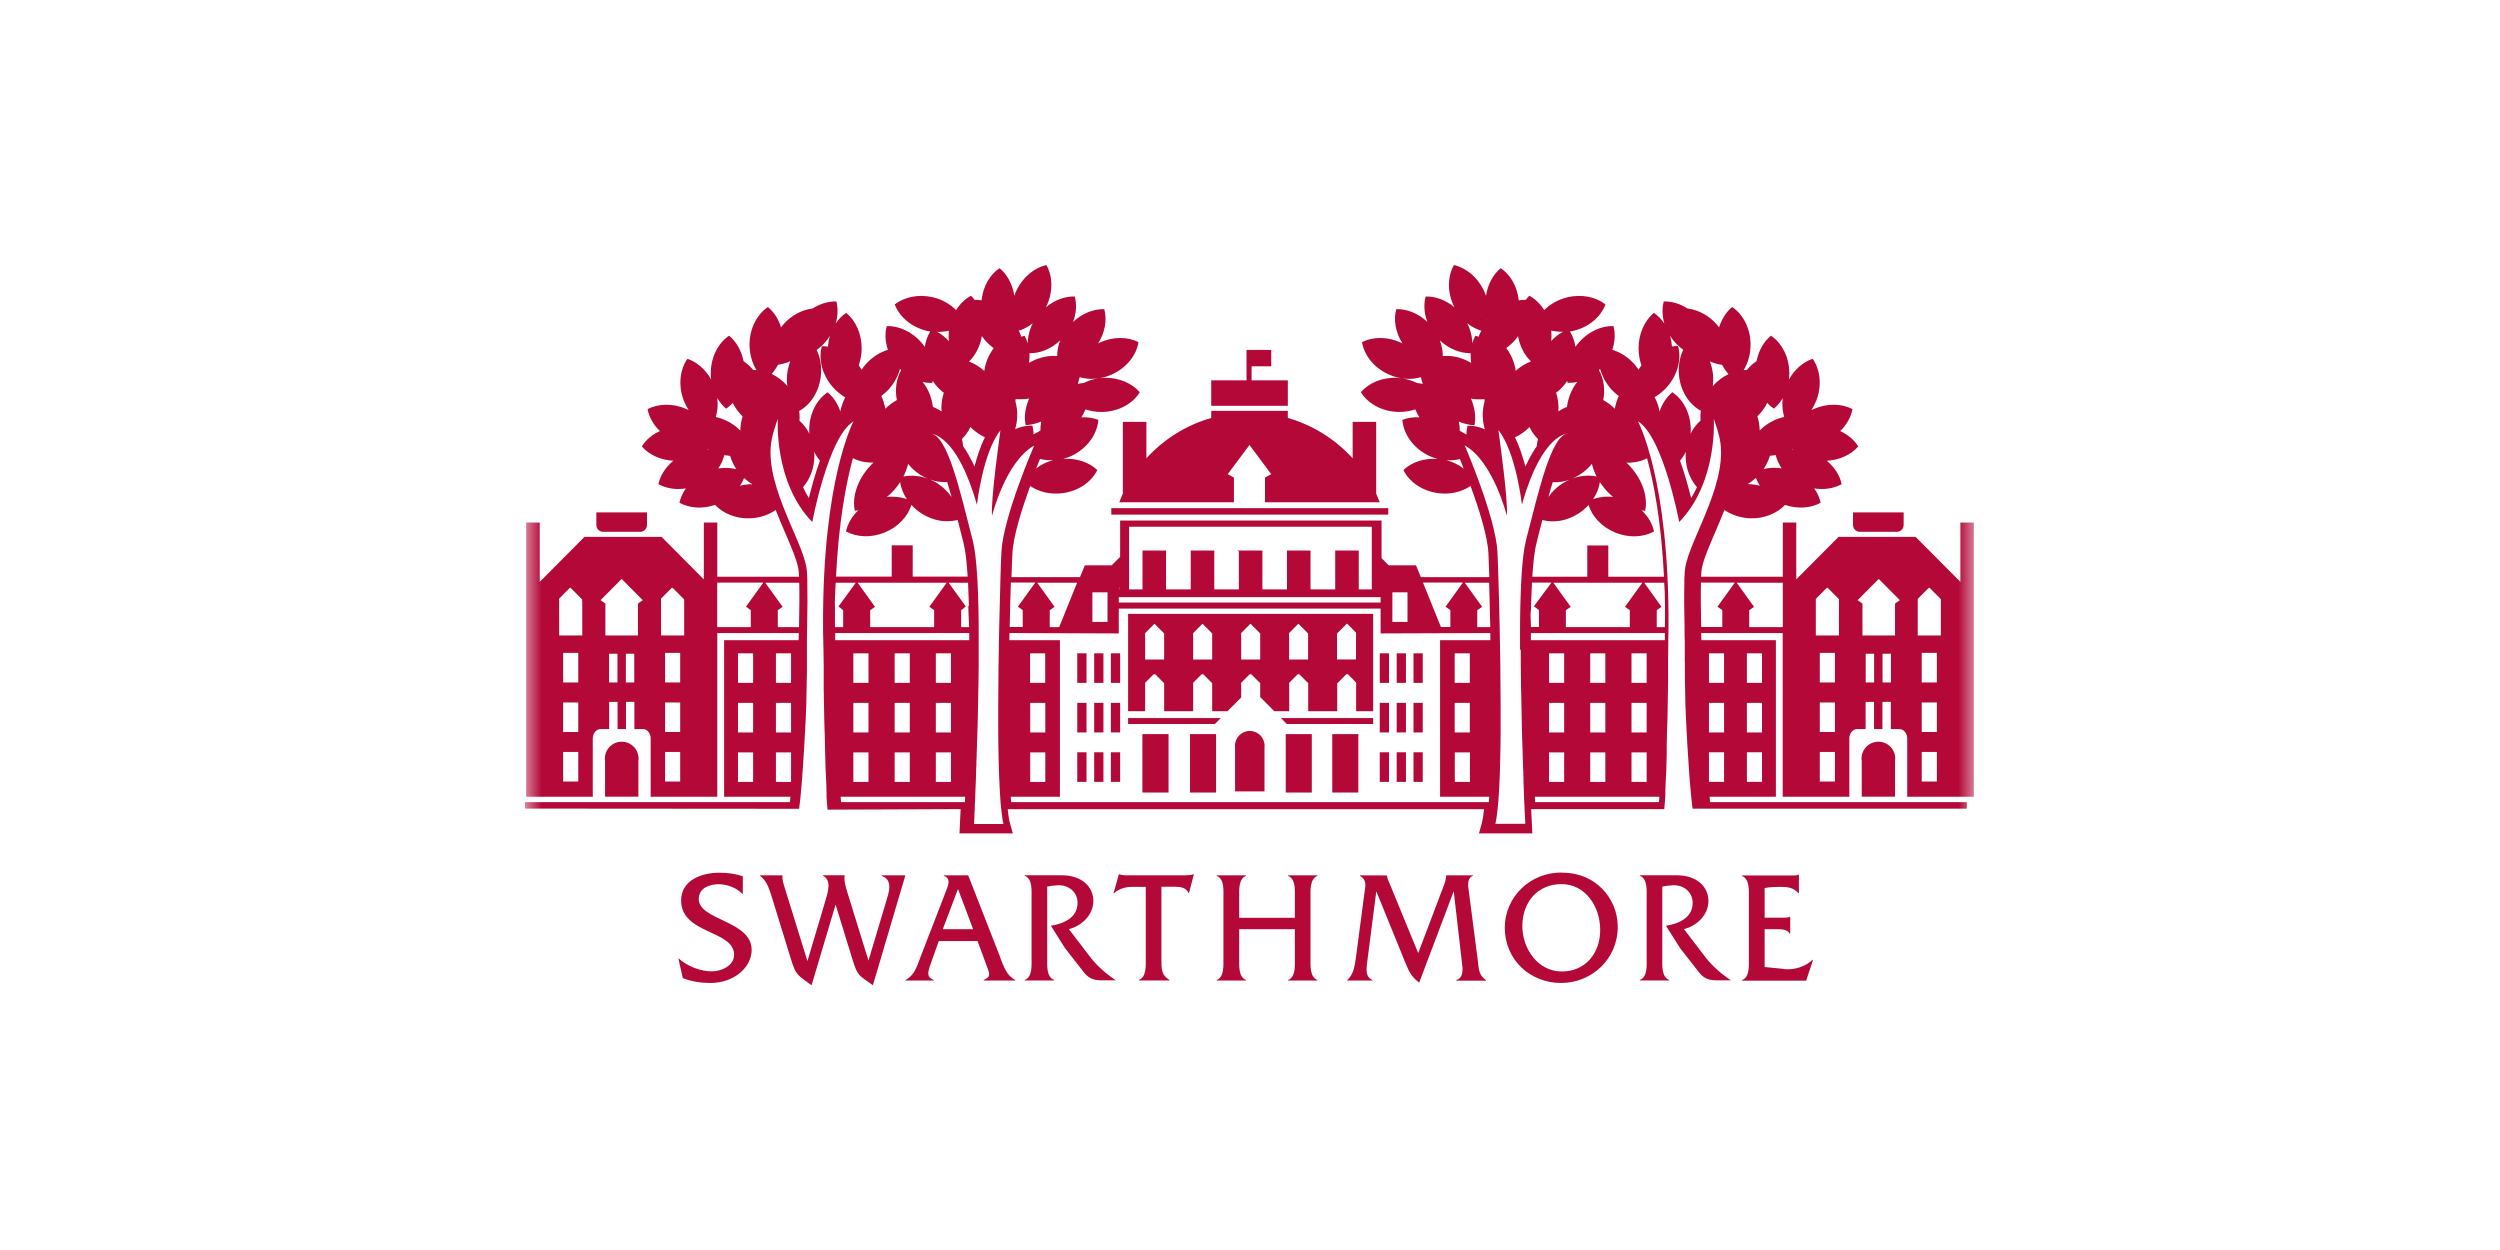 <svg width="150" height="75" viewBox="0 0 150 75" fill="none" xmlns="http://www.w3.org/2000/svg">
<g clip-path="url(#clip0_2137_277)">
<mask id="mask0_2137_277" style="mask-type:luminance" maskUnits="userSpaceOnUse" x="31" y="10" width="88" height="55">
<path d="M118.5 10.5H31.5V64.5H118.5V10.5Z" fill="white"/>
</mask>
<g mask="url(#mask0_2137_277)">
<path d="M35.781 31.498C35.781 31.726 35.964 31.91 36.191 31.91H38.41C38.637 31.91 38.819 31.726 38.819 31.498V30.744H35.781V31.498Z" fill="#B30838"/>
<path d="M37.3 44.503C36.739 44.503 36.291 44.96 36.291 45.517C36.291 45.568 36.291 45.613 36.304 45.657V47.799H38.303V45.657C38.309 45.613 38.315 45.568 38.315 45.517C38.315 44.953 37.861 44.503 37.306 44.503" fill="#B30838"/>
<path d="M73.247 43.084H67.687V43.439H72.894L73.247 43.084Z" fill="#B30838"/>
<path d="M82.389 43.084H76.853L77.207 43.439H82.389V43.084Z" fill="#B30838"/>
<path d="M70.114 44.047H68.544V47.552H70.114V44.047Z" fill="#B30838"/>
<path d="M72.964 44.047H71.4V47.552H72.964V44.047Z" fill="#B30838"/>
<path d="M81.5 44.047H79.936V47.552H81.5V44.047Z" fill="#B30838"/>
<path d="M75.87 47.482V44.871C75.87 44.833 75.876 44.789 75.876 44.751C75.876 44.256 75.479 43.857 74.987 43.857C74.496 43.857 74.099 44.256 74.099 44.751C74.099 44.795 74.099 44.833 74.105 44.871V47.482H75.858H75.87Z" fill="#B30838"/>
<path d="M78.707 44.047H77.144V47.552H78.707V44.047Z" fill="#B30838"/>
<path d="M65.191 45.137H64.636V46.912H65.191V45.137Z" fill="#B30838"/>
<path d="M65.191 42.171H64.636V43.946H65.191V42.171Z" fill="#B30838"/>
<path d="M65.191 39.199H64.636V40.973H65.191V39.199Z" fill="#B30838"/>
<path d="M66.206 45.137H65.651V46.912H66.206V45.137Z" fill="#B30838"/>
<path d="M66.206 42.171H65.651V43.946H66.206V42.171Z" fill="#B30838"/>
<path d="M66.206 39.199H65.651V40.973H66.206V39.199Z" fill="#B30838"/>
<path d="M67.208 45.137H66.653V46.912H67.208V45.137Z" fill="#B30838"/>
<path d="M67.208 42.171H66.653V43.946H67.208V42.171Z" fill="#B30838"/>
<path d="M67.208 39.199H66.653V40.973H67.208V39.199Z" fill="#B30838"/>
<path d="M114.219 31.498V30.744H111.181V31.498C111.181 31.726 111.363 31.91 111.59 31.91H113.81C114.037 31.91 114.219 31.726 114.219 31.498Z" fill="#B30838"/>
<path d="M112.7 44.503C112.145 44.503 111.691 44.96 111.691 45.517C111.691 45.568 111.691 45.613 111.704 45.657V47.799H113.702V45.657C113.702 45.613 113.715 45.568 113.715 45.517C113.715 44.953 113.261 44.503 112.706 44.503" fill="#B30838"/>
<path d="M85.364 45.137H84.81V46.912H85.364V45.137Z" fill="#B30838"/>
<path d="M85.364 42.171H84.81V43.946H85.364V42.171Z" fill="#B30838"/>
<path d="M85.364 39.199H84.81V40.973H85.364V39.199Z" fill="#B30838"/>
<path d="M84.356 45.137H83.801V46.912H84.356V45.137Z" fill="#B30838"/>
<path d="M84.356 42.171H83.801V43.946H84.356V42.171Z" fill="#B30838"/>
<path d="M84.356 39.199H83.801V40.973H84.356V39.199Z" fill="#B30838"/>
<path d="M83.34 45.137H82.786V46.912H83.34V45.137Z" fill="#B30838"/>
<path d="M83.34 42.171H82.786V43.946H83.34V42.171Z" fill="#B30838"/>
<path d="M83.34 39.199H82.786V40.973H83.34V39.199Z" fill="#B30838"/>
<path d="M41.928 53.928C41.928 53.269 42.596 53.053 43.119 53.053C43.642 53.053 44.21 53.275 44.569 53.656V52.572C44.128 52.432 43.655 52.362 43.188 52.362C42.06 52.362 40.868 52.825 40.868 54.029C40.868 56.064 44.046 55.791 44.046 57.287C44.046 57.959 43.252 58.282 42.722 58.282C42.003 58.282 41.24 57.978 40.698 57.49L40.969 58.688C41.499 58.891 42.06 58.979 42.621 58.979C44.065 58.979 45.099 58.022 45.099 56.996C45.099 55.221 41.921 55.24 41.921 53.928" fill="#B30838"/>
<path d="M52.904 52.553C53.622 52.812 53.319 53.586 53.156 54.131L52.109 57.636L50.823 53.484C50.697 53.06 50.628 52.755 50.684 52.515H49.379V52.546C49.89 52.812 49.701 53.44 49.531 54.023L48.446 57.667L47.066 53.212C47.009 53.028 46.914 52.73 46.952 52.521H45.603V52.553C46.063 52.876 46.202 53.503 46.372 54.029L47.463 57.566C47.765 58.548 47.854 58.485 48.692 59.119L50.136 54.277L51.151 57.572C51.453 58.561 51.523 58.51 52.374 59.112L54.322 52.521H52.897V52.553H52.904Z" fill="#B30838"/>
<path d="M60.015 57.439L58.092 52.521H56.629V52.553C57.071 52.699 56.9 53.098 56.768 53.446L55.223 57.439C55.022 57.984 54.864 58.523 54.328 58.802V58.834H56.03V58.802C55.589 58.631 55.652 58.352 55.847 57.813L56.327 56.463H58.653L59.151 57.813C59.403 58.485 59.472 58.587 59.019 58.802V58.834H60.916V58.802C60.387 58.523 60.223 57.991 60.008 57.439M56.566 55.753L57.48 53.339L58.388 55.753H56.566Z" fill="#B30838"/>
<path d="M65.461 57.484L64.131 55.747C64.888 55.563 65.6 54.904 65.6 54.061C65.6 53.218 64.926 52.515 63.684 52.515H61.483V52.546C61.956 52.73 61.893 53.427 61.893 53.871V57.484C61.893 57.915 61.956 58.624 61.483 58.796V58.827H63.249V58.796C62.776 58.624 62.833 57.921 62.833 57.484V53.193C63.047 53.155 63.249 53.123 63.463 53.117C64.081 53.085 64.654 53.491 64.654 54.175C64.654 55.075 63.797 55.43 63.053 55.544L63.904 56.894L65.033 58.339C65.31 58.694 65.613 58.821 66.105 58.821H66.956C66.426 58.479 65.846 57.978 65.455 57.477" fill="#B30838"/>
<path d="M71.192 52.521H67.51C67.391 52.502 67.271 52.502 67.157 52.458H67.132L66.811 53.599H66.836C67.126 53.32 67.542 53.212 67.933 53.212H68.746V57.484C68.746 57.915 68.803 58.612 68.336 58.796V58.828H70.165V58.796C69.673 58.498 69.685 58.124 69.685 57.579V53.206H70.517C70.826 53.206 71.192 53.256 71.312 53.592H71.337L71.633 52.451H71.608C71.488 52.508 71.337 52.515 71.18 52.515" fill="#B30838"/>
<path d="M77.282 52.553C77.755 52.736 77.692 53.434 77.692 53.877V55.069H74.351V53.877C74.351 53.434 74.294 52.736 74.76 52.553V52.521H73.001V52.553C73.474 52.736 73.405 53.434 73.405 53.865V57.49C73.405 57.921 73.462 58.618 73.001 58.802V58.834H74.76V58.802C74.3 58.618 74.351 57.921 74.351 57.49V55.753H77.692V57.49C77.692 57.921 77.755 58.618 77.282 58.802V58.834H79.047V58.802C78.575 58.618 78.631 57.921 78.631 57.49V53.865C78.631 53.434 78.575 52.736 79.047 52.553V52.521H77.282V52.553Z" fill="#B30838"/>
<path d="M88.693 57.82L88.082 53.117C88.082 52.895 88.145 52.616 88.372 52.553V52.521H86.77C86.77 52.73 86.707 52.92 86.632 53.123L85.093 57.186L83.353 52.958C83.297 52.825 83.221 52.679 83.221 52.527L81.601 52.521V52.553C82.023 52.794 81.922 53.174 81.884 53.446L81.355 57.458C81.279 57.978 81.222 58.447 80.838 58.802V58.834H82.345V58.802C81.91 58.599 81.973 58.181 82.048 57.598L82.578 53.478L84.337 57.801C84.558 58.339 84.69 58.593 85.15 58.96L87.224 53.472L87.754 58.092C87.754 58.422 87.697 58.707 87.376 58.808V58.84H89.16V58.808C88.788 58.542 88.743 58.282 88.687 57.832" fill="#B30838"/>
<path d="M93.755 52.356C91.814 52.306 90.288 53.833 90.288 55.652C90.288 57.617 91.833 58.979 93.661 58.979C95.489 58.979 97.065 57.56 97.065 55.608C97.065 53.884 95.697 52.35 93.755 52.362M93.711 58.289C92.261 58.289 91.341 56.907 91.341 55.57C91.341 54.124 92.255 53.047 93.692 53.047C95.13 53.047 96.012 54.397 96.012 55.798C96.012 57.199 95.117 58.289 93.711 58.289Z" fill="#B30838"/>
<path d="M102.367 57.484L101.037 55.747C101.794 55.563 102.506 54.904 102.506 54.061C102.506 53.218 101.831 52.515 100.589 52.515H98.389V52.546C98.862 52.73 98.799 53.427 98.799 53.871V57.484C98.799 57.915 98.862 58.624 98.389 58.796V58.827H100.154V58.796C99.682 58.624 99.738 57.921 99.738 57.484V53.193C99.953 53.155 100.154 53.123 100.369 53.117C100.987 53.085 101.56 53.491 101.56 54.175C101.56 55.075 100.703 55.43 99.959 55.544L100.81 56.894L101.939 58.339C102.216 58.694 102.519 58.821 103.01 58.821H103.861C103.332 58.479 102.752 57.978 102.361 57.477" fill="#B30838"/>
<path d="M107.051 58.136L105.879 58.022V55.753H106.56C106.85 55.753 107.234 55.741 107.386 56.02H107.411V55.005H107.386C107.272 55.062 107.127 55.062 106.976 55.062H105.879V53.282C106.175 53.224 106.497 53.212 106.818 53.212C107.247 53.212 107.625 53.25 107.909 53.598H107.934V52.477H107.909C107.789 52.546 107.631 52.527 107.474 52.527H104.517V52.559C104.99 52.743 104.933 53.44 104.933 53.884V57.496C104.933 57.927 104.99 58.637 104.517 58.808V58.84H108.369L108.785 57.585H108.76C108.3 58.01 107.657 58.206 107.051 58.149" fill="#B30838"/>
<path d="M102.607 48.129C102.594 48.027 102.582 47.92 102.575 47.806H106.553V38.413H102.083C102.083 38.267 102.077 38.121 102.071 37.982H106.963V47.806H110.966C110.966 47.774 110.96 47.736 110.96 47.704V44.307C110.96 43.996 111.174 43.743 111.433 43.743H111.937V42.114H112.442V43.743H112.946V42.114H113.45V43.743H113.961C114.219 43.743 114.434 43.996 114.434 44.307V47.704C114.434 47.742 114.434 47.774 114.427 47.806H118.431V31.352H117.624V34.914L114.938 32.214H110.311L107.776 34.762V31.352H106.969V34.603H102.065C102.071 34.401 102.09 34.242 102.102 34.147C102.191 33.608 102.531 32.816 102.89 31.98C103.08 31.542 103.275 31.079 103.464 30.598C103.887 30.889 104.422 31.073 105.009 31.099C105.853 31.124 106.616 30.807 107.102 30.294C107.865 30.553 108.646 30.49 109.239 30.167C109.176 29.863 109.043 29.571 108.854 29.305C109.453 29.4 110.033 29.305 110.5 29.051C110.393 28.525 110.071 28.031 109.605 27.644C110.38 27.606 111.061 27.283 111.496 26.789C111.256 26.396 110.872 26.079 110.412 25.863C110.802 25.489 111.061 25.02 111.149 24.545C110.506 24.215 109.649 24.184 108.842 24.532C108.785 24.558 108.735 24.583 108.684 24.608C108.798 24.431 108.898 24.234 108.98 24.032C109.327 23.125 109.214 22.174 108.76 21.528C108.192 21.718 107.675 22.162 107.335 22.77C107.348 22.65 107.36 22.529 107.36 22.403C107.36 21.427 106.913 20.584 106.257 20.14C105.828 20.495 105.519 21.034 105.393 21.668C105.179 21.813 104.983 21.984 104.813 22.2C104.75 22.2 104.687 22.2 104.618 22.206C104.883 21.782 105.034 21.249 105.034 20.679C105.034 19.709 104.586 18.86 103.931 18.422C103.571 18.72 103.3 19.145 103.143 19.646C103.105 19.595 103.067 19.538 103.023 19.487C102.531 18.917 101.882 18.587 101.251 18.511C100.804 18.22 100.299 18.074 99.826 18.087C99.713 18.498 99.732 18.961 99.864 19.418C99.688 19.158 99.474 18.936 99.234 18.771C98.679 19.234 98.314 20.013 98.314 20.894C98.314 21.256 98.376 21.604 98.49 21.921C98.427 22.003 98.37 22.092 98.314 22.181C98.244 22.073 98.162 21.972 98.08 21.87C97.696 21.427 97.223 21.135 96.737 20.989C96.901 20.501 96.927 20.007 96.807 19.563C96.082 19.544 95.3 19.893 94.72 20.558C94.651 20.641 94.588 20.723 94.525 20.812C94.474 20.47 94.367 20.159 94.197 19.887C94.26 19.874 94.323 19.867 94.386 19.855C95.332 19.639 96.05 19.012 96.328 18.264C95.754 17.82 94.915 17.637 94.064 17.833C93.497 17.966 93.011 18.245 92.652 18.606C92.419 18.232 92.11 17.934 91.757 17.744C91.681 17.82 91.612 17.903 91.549 17.991C91.41 17.985 91.272 17.998 91.126 18.023C91.038 17.186 90.622 16.477 90.042 16.09C89.588 16.47 89.26 17.066 89.16 17.751C89.115 17.624 89.065 17.503 89.008 17.383C88.617 16.597 87.943 16.065 87.237 15.9C86.846 16.591 86.821 17.548 87.256 18.416C87.256 18.416 87.256 18.429 87.268 18.435C86.745 18.004 86.127 17.776 85.541 17.789C85.409 18.264 85.446 18.803 85.642 19.316C85.093 18.796 84.412 18.53 83.776 18.549C83.599 19.189 83.731 19.95 84.148 20.609C84.11 20.59 84.072 20.565 84.028 20.546C83.227 20.184 82.37 20.203 81.72 20.527C81.847 21.306 82.433 22.067 83.322 22.466C83.977 22.764 84.671 22.802 85.257 22.631C85.282 22.764 85.32 22.897 85.371 23.037C85.251 23.011 85.137 22.992 85.018 22.98C84.658 22.802 84.242 22.688 83.795 22.669C82.918 22.637 82.13 22.98 81.651 23.531C82.067 24.203 82.893 24.684 83.864 24.716C84.236 24.729 84.595 24.672 84.917 24.564C84.98 24.729 85.068 24.887 85.163 25.039C84.803 25.02 84.45 25.071 84.141 25.192C84.204 25.984 84.721 26.789 85.566 27.258C85.793 27.384 86.026 27.473 86.26 27.537C85.446 27.473 84.696 27.733 84.204 28.202C84.551 28.912 85.333 29.463 86.297 29.59C87.029 29.685 87.716 29.508 88.233 29.159C88.725 30.496 89.254 32.157 89.305 33.19C89.317 33.501 89.336 34.001 89.361 34.629H85.251L84.961 33.919H83.322L82.893 33.488V31.232H67.208V33.412L66.704 33.919H65.09L64.8 34.629H60.689C60.708 34.001 60.727 33.501 60.746 33.19C60.796 32.163 61.326 30.503 61.811 29.159C62.328 29.514 63.015 29.685 63.747 29.59C64.705 29.47 65.487 28.918 65.84 28.202C65.342 27.733 64.591 27.473 63.785 27.537C64.018 27.473 64.251 27.384 64.478 27.258C65.323 26.782 65.84 25.984 65.903 25.192C65.594 25.071 65.241 25.02 64.882 25.039C64.982 24.887 65.064 24.722 65.127 24.564C65.449 24.672 65.808 24.729 66.18 24.716C67.145 24.684 67.977 24.209 68.387 23.531C67.908 22.986 67.12 22.644 66.243 22.669C65.796 22.688 65.38 22.796 65.02 22.98C64.9 22.992 64.787 23.005 64.667 23.037C64.711 22.903 64.749 22.764 64.781 22.631C65.367 22.802 66.06 22.764 66.716 22.466C67.599 22.067 68.185 21.313 68.311 20.527C67.662 20.203 66.804 20.184 66.004 20.546C65.966 20.565 65.928 20.59 65.884 20.609C66.306 19.95 66.432 19.189 66.256 18.549C65.619 18.53 64.932 18.803 64.383 19.316C64.579 18.803 64.617 18.264 64.484 17.789C63.898 17.776 63.28 17.998 62.757 18.435C62.757 18.435 62.763 18.422 62.763 18.416C63.198 17.541 63.173 16.584 62.782 15.9C62.076 16.065 61.401 16.597 61.011 17.383C60.948 17.503 60.897 17.624 60.859 17.751C60.758 17.066 60.431 16.47 59.977 16.09C59.39 16.477 58.981 17.186 58.892 18.023C58.754 17.998 58.609 17.985 58.47 17.991C58.407 17.903 58.338 17.82 58.262 17.744C57.909 17.934 57.6 18.232 57.367 18.606C57.007 18.245 56.522 17.96 55.955 17.833C55.097 17.637 54.265 17.82 53.685 18.264C53.962 19.006 54.681 19.633 55.627 19.855C55.69 19.867 55.753 19.88 55.816 19.887C55.646 20.159 55.538 20.476 55.488 20.812C55.425 20.723 55.362 20.641 55.293 20.558C54.713 19.893 53.931 19.551 53.206 19.563C53.086 20.007 53.111 20.508 53.275 20.989C52.79 21.135 52.317 21.433 51.932 21.87C51.844 21.972 51.769 22.073 51.699 22.181C51.649 22.092 51.586 22.003 51.523 21.921C51.636 21.604 51.699 21.262 51.699 20.894C51.699 20.013 51.334 19.234 50.772 18.771C50.526 18.936 50.312 19.151 50.142 19.418C50.274 18.961 50.293 18.498 50.18 18.087C49.707 18.074 49.209 18.22 48.755 18.511C48.125 18.581 47.475 18.917 46.983 19.487C46.939 19.538 46.901 19.589 46.864 19.646C46.712 19.145 46.435 18.72 46.076 18.422C45.42 18.86 44.972 19.709 44.972 20.679C44.972 21.256 45.13 21.782 45.389 22.206C45.325 22.206 45.256 22.2 45.193 22.2C45.023 21.991 44.821 21.813 44.613 21.668C44.487 21.04 44.178 20.501 43.749 20.14C43.094 20.577 42.646 21.427 42.646 22.403C42.646 22.529 42.652 22.65 42.671 22.77C42.331 22.162 41.808 21.718 41.246 21.528C40.793 22.174 40.679 23.125 41.026 24.032C41.108 24.241 41.209 24.437 41.322 24.608C41.272 24.583 41.221 24.551 41.165 24.532C40.358 24.184 39.507 24.215 38.857 24.545C38.945 25.027 39.204 25.489 39.595 25.863C39.128 26.072 38.75 26.396 38.51 26.789C38.945 27.283 39.626 27.606 40.402 27.644C39.935 28.031 39.614 28.525 39.507 29.051C39.973 29.305 40.553 29.4 41.152 29.305C40.963 29.571 40.83 29.869 40.767 30.167C41.36 30.49 42.142 30.553 42.905 30.294C43.39 30.807 44.147 31.13 44.998 31.099C45.584 31.079 46.12 30.896 46.542 30.598C46.725 31.079 46.927 31.542 47.116 31.98C47.475 32.816 47.816 33.608 47.904 34.147C47.923 34.248 47.935 34.407 47.942 34.603H43.037V31.352H42.23V34.762L39.696 32.214H35.068L32.383 34.914V31.352H31.569V47.806H35.573C35.573 47.774 35.566 47.736 35.566 47.704V44.307C35.566 43.996 35.781 43.743 36.039 43.743H36.55V42.114H37.054V43.743H37.559V42.114H38.063V43.743H38.567C38.832 43.743 39.04 43.996 39.04 44.307V47.704C39.04 47.742 39.04 47.774 39.034 47.806H43.037V37.982H47.929C47.929 38.121 47.923 38.267 47.916 38.413H43.447V47.806H47.431C47.419 47.92 47.406 48.027 47.393 48.129H31.5V48.515L47.948 48.528C47.998 48.16 48.055 47.622 48.106 46.956C48.118 46.798 48.131 46.639 48.144 46.468C48.144 46.386 48.156 46.297 48.162 46.215C48.232 45.251 48.295 44.123 48.352 42.944C48.352 42.919 48.352 42.894 48.352 42.868C48.352 42.786 48.358 42.703 48.364 42.621C48.364 42.596 48.364 42.564 48.364 42.539C48.364 42.463 48.37 42.386 48.377 42.31C48.377 42.279 48.377 42.241 48.377 42.203C48.377 42.133 48.377 42.07 48.383 42C48.383 41.956 48.383 41.917 48.383 41.873C48.383 41.81 48.383 41.746 48.389 41.683C48.389 41.639 48.389 41.594 48.389 41.55C48.389 41.486 48.389 41.417 48.396 41.353C48.396 41.315 48.396 41.277 48.396 41.239C48.396 41.176 48.396 41.106 48.402 41.043C48.402 40.992 48.402 40.948 48.402 40.897C48.402 40.84 48.402 40.783 48.408 40.726C48.408 40.682 48.408 40.631 48.408 40.587C48.408 40.529 48.408 40.466 48.415 40.409C48.415 40.358 48.415 40.308 48.415 40.263C48.415 40.206 48.415 40.149 48.415 40.099C48.415 40.048 48.415 40.003 48.415 39.953C48.415 39.896 48.415 39.839 48.415 39.788C48.415 39.737 48.415 39.687 48.415 39.636C48.415 39.585 48.415 39.534 48.415 39.49C48.415 39.433 48.415 39.382 48.415 39.325C48.415 39.275 48.415 39.224 48.415 39.173C48.415 39.122 48.415 39.072 48.415 39.021C48.415 38.97 48.415 38.926 48.415 38.875C48.415 38.825 48.415 38.767 48.415 38.717C48.415 38.679 48.415 38.641 48.415 38.603C48.415 38.546 48.415 38.489 48.415 38.432C48.415 38.286 48.421 38.14 48.421 38.001C48.421 38.001 48.421 37.994 48.421 37.988C48.421 37.874 48.421 37.766 48.427 37.652C48.452 36.575 48.452 35.643 48.44 34.977C48.44 34.977 48.44 34.977 48.44 34.971C48.44 34.908 48.44 34.851 48.44 34.794C48.44 34.73 48.44 34.679 48.434 34.629C48.434 34.629 48.434 34.629 48.434 34.622C48.421 34.375 48.408 34.185 48.389 34.065C48.087 32.239 45.641 28.766 46.366 26.091C46.517 25.534 46.668 25.128 46.668 25.128C46.668 25.128 46.416 28.937 48.736 31.32C48.736 31.32 49.694 26.193 51.214 25.28C51.214 25.28 49.329 28.747 49.385 37.646C49.385 37.906 49.385 38.165 49.398 38.432C49.398 38.482 49.398 38.533 49.398 38.584C49.398 38.742 49.404 38.907 49.411 39.059C49.411 39.091 49.411 39.129 49.411 39.16C49.411 39.281 49.411 39.395 49.417 39.515C49.417 39.572 49.417 39.623 49.417 39.68C49.417 39.775 49.417 39.87 49.423 39.959C49.423 40.022 49.423 40.08 49.423 40.143C49.423 40.225 49.423 40.308 49.423 40.384C49.423 40.441 49.423 40.498 49.423 40.555C49.423 40.644 49.423 40.732 49.423 40.821C49.423 40.872 49.423 40.916 49.423 40.967C49.423 41.049 49.423 41.132 49.423 41.214C49.423 41.265 49.423 41.322 49.423 41.372C49.423 41.455 49.423 41.537 49.43 41.613C49.43 41.658 49.43 41.702 49.43 41.746C49.43 41.835 49.43 41.917 49.436 42.006C49.436 42.044 49.436 42.082 49.436 42.114C49.436 42.203 49.436 42.298 49.442 42.386C49.442 42.418 49.442 42.444 49.442 42.475C49.442 42.564 49.442 42.653 49.449 42.742C49.449 42.773 49.449 42.798 49.449 42.83C49.449 42.925 49.449 43.02 49.455 43.115C49.455 43.128 49.455 43.147 49.455 43.166C49.461 43.388 49.467 43.603 49.474 43.813V43.832C49.474 43.927 49.48 44.015 49.486 44.111C49.486 44.136 49.486 44.155 49.486 44.18C49.486 44.256 49.486 44.332 49.493 44.402C49.493 44.421 49.493 44.44 49.493 44.459C49.493 44.529 49.493 44.605 49.499 44.681C49.499 44.706 49.499 44.732 49.499 44.751C49.499 44.814 49.499 44.877 49.505 44.934C49.505 44.966 49.505 44.998 49.505 45.029C49.505 45.087 49.505 45.137 49.511 45.194C49.511 45.226 49.511 45.251 49.511 45.283C49.511 45.34 49.511 45.397 49.518 45.454C49.518 45.48 49.518 45.498 49.518 45.517C49.518 45.575 49.518 45.632 49.524 45.689C49.524 45.714 49.524 45.733 49.524 45.752C49.524 45.803 49.524 45.853 49.53 45.904C49.53 45.929 49.53 45.949 49.53 45.974C49.53 46.031 49.53 46.094 49.537 46.151C49.537 46.164 49.537 46.17 49.537 46.177C49.549 46.456 49.562 46.709 49.575 46.944C49.575 46.95 49.575 46.956 49.575 46.963C49.575 47.013 49.575 47.064 49.581 47.108C49.581 47.115 49.581 47.127 49.581 47.134C49.581 47.178 49.581 47.222 49.587 47.261C49.587 47.273 49.587 47.286 49.587 47.298C49.587 47.337 49.587 47.375 49.587 47.419C49.587 47.432 49.587 47.438 49.587 47.451C49.587 47.489 49.587 47.527 49.593 47.558C49.593 47.571 49.593 47.577 49.593 47.59C49.593 47.622 49.593 47.653 49.593 47.685C49.593 47.698 49.593 47.711 49.593 47.723C49.593 47.755 49.593 47.786 49.593 47.818C49.593 47.825 49.593 47.831 49.593 47.837C49.612 48.154 49.631 48.395 49.65 48.579L57.638 48.547C57.625 48.763 57.619 48.984 57.606 49.206L57.569 50.005H60.771L60.601 49.403C60.544 49.206 60.5 48.915 60.462 48.553H89.046C89.008 48.915 88.958 49.206 88.907 49.403L88.737 50.005H91.94L91.902 49.206C91.889 48.984 91.883 48.769 91.87 48.547H99.858C99.877 48.37 99.896 48.142 99.915 47.837C99.915 47.837 99.915 47.825 99.915 47.818C99.915 47.786 99.915 47.755 99.921 47.723C99.921 47.711 99.921 47.698 99.921 47.685C99.921 47.653 99.921 47.622 99.921 47.59C99.921 47.577 99.921 47.571 99.921 47.558C99.921 47.52 99.921 47.482 99.921 47.451C99.921 47.438 99.921 47.432 99.921 47.419C99.921 47.381 99.921 47.343 99.927 47.298C99.927 47.286 99.927 47.273 99.927 47.261C99.927 47.222 99.927 47.178 99.934 47.134C99.934 47.127 99.934 47.115 99.934 47.108C99.934 47.064 99.934 47.013 99.94 46.963C99.94 46.956 99.94 46.95 99.94 46.944C99.953 46.715 99.965 46.462 99.978 46.177V46.151C99.978 46.094 99.978 46.037 99.984 45.974C99.984 45.949 99.984 45.929 99.984 45.904C99.984 45.853 99.984 45.803 99.99 45.752C99.99 45.733 99.99 45.708 99.99 45.689C99.99 45.632 99.99 45.575 99.997 45.517C99.997 45.498 99.997 45.473 99.997 45.454C99.997 45.397 99.997 45.34 100.003 45.283C100.003 45.258 100.003 45.226 100.003 45.194C100.003 45.144 100.003 45.087 100.003 45.029C100.003 44.998 100.003 44.966 100.003 44.934C100.003 44.877 100.003 44.814 100.003 44.751C100.003 44.725 100.003 44.706 100.003 44.681C100.003 44.611 100.003 44.535 100.009 44.459C100.009 44.44 100.009 44.421 100.009 44.402C100.009 44.332 100.009 44.256 100.016 44.18C100.016 44.155 100.016 44.136 100.016 44.111C100.016 44.022 100.016 43.927 100.022 43.832C100.022 43.825 100.022 43.819 100.022 43.813C100.028 43.603 100.035 43.388 100.047 43.166C100.047 43.147 100.047 43.134 100.047 43.115C100.047 43.02 100.053 42.925 100.053 42.83C100.053 42.805 100.053 42.773 100.053 42.742C100.053 42.653 100.053 42.564 100.06 42.475C100.06 42.444 100.06 42.418 100.06 42.386C100.06 42.298 100.06 42.209 100.066 42.114C100.066 42.076 100.066 42.044 100.066 42.006C100.066 41.917 100.066 41.835 100.072 41.746C100.072 41.702 100.072 41.658 100.072 41.613C100.072 41.537 100.072 41.455 100.079 41.372C100.079 41.322 100.079 41.265 100.079 41.214C100.079 41.132 100.079 41.049 100.085 40.967C100.085 40.916 100.085 40.872 100.085 40.821C100.085 40.732 100.085 40.644 100.085 40.555C100.085 40.498 100.085 40.441 100.085 40.384C100.085 40.308 100.085 40.219 100.085 40.143C100.085 40.086 100.085 40.022 100.085 39.959C100.085 39.87 100.085 39.775 100.085 39.68C100.085 39.623 100.085 39.572 100.085 39.515C100.085 39.401 100.085 39.281 100.091 39.16C100.091 39.129 100.091 39.097 100.091 39.059C100.091 38.901 100.091 38.742 100.098 38.584C100.098 38.533 100.098 38.482 100.098 38.432C100.098 38.165 100.104 37.906 100.11 37.652C100.167 28.747 98.276 25.28 98.276 25.28C99.789 26.193 100.753 31.32 100.753 31.32C103.08 28.931 102.827 25.128 102.827 25.128C102.827 25.128 102.979 25.534 103.13 26.091C103.855 28.766 101.415 32.233 101.113 34.065C101.094 34.185 101.075 34.375 101.068 34.622C101.068 34.679 101.068 34.736 101.062 34.794C101.062 34.857 101.062 34.914 101.062 34.971C101.062 34.971 101.062 34.971 101.062 34.977C101.043 35.643 101.05 36.575 101.075 37.646C101.075 37.646 101.075 37.646 101.075 37.652C101.075 37.76 101.075 37.874 101.075 37.988C101.075 37.988 101.075 37.994 101.075 38.001C101.075 38.14 101.075 38.286 101.087 38.432C101.087 38.489 101.087 38.546 101.087 38.603C101.087 38.641 101.087 38.679 101.087 38.717C101.087 38.767 101.087 38.825 101.087 38.875C101.087 38.926 101.087 38.97 101.087 39.021C101.087 39.072 101.087 39.122 101.087 39.173C101.087 39.224 101.087 39.275 101.087 39.325C101.087 39.382 101.087 39.433 101.087 39.49C101.087 39.541 101.087 39.592 101.087 39.636C101.087 39.687 101.087 39.737 101.094 39.788C101.094 39.839 101.094 39.896 101.094 39.953C101.094 40.003 101.094 40.048 101.094 40.099C101.094 40.156 101.094 40.206 101.094 40.263C101.094 40.314 101.094 40.365 101.094 40.409C101.094 40.466 101.094 40.523 101.094 40.587C101.094 40.631 101.094 40.682 101.094 40.726C101.094 40.783 101.094 40.84 101.1 40.897C101.1 40.941 101.1 40.992 101.1 41.043C101.1 41.106 101.1 41.17 101.106 41.239C101.106 41.277 101.106 41.315 101.106 41.353C101.106 41.417 101.113 41.486 101.113 41.55C101.113 41.594 101.113 41.639 101.113 41.683C101.113 41.746 101.119 41.81 101.119 41.873C101.119 41.917 101.119 41.962 101.119 42C101.119 42.07 101.119 42.139 101.125 42.203C101.125 42.241 101.125 42.272 101.125 42.31C101.125 42.386 101.125 42.463 101.138 42.539C101.138 42.564 101.138 42.596 101.138 42.621C101.138 42.703 101.144 42.786 101.15 42.868C101.15 42.894 101.15 42.919 101.15 42.944C101.207 44.123 101.27 45.251 101.34 46.208C101.346 46.297 101.352 46.38 101.358 46.468C101.371 46.639 101.384 46.798 101.396 46.956C101.453 47.615 101.503 48.16 101.554 48.522H118.008V48.129H102.115H102.607ZM110.096 46.893H109.188V45.118H110.096V46.893ZM110.096 43.92H109.188V42.146H110.096V43.92ZM110.096 40.948H109.188V39.173H110.096V40.948ZM110.336 36.061V38.127H108.949V36.061C108.949 36.061 108.949 35.998 108.949 35.966C108.949 35.953 108.949 35.941 108.949 35.934L109.611 35.269C109.611 35.269 109.636 35.269 109.642 35.269C109.642 35.269 109.655 35.269 109.661 35.269L110.342 35.953C110.342 35.953 110.342 35.966 110.342 35.972C110.342 36.004 110.342 36.036 110.336 36.068M112.448 40.948H111.943V39.224H112.448V40.948ZM113.457 40.948H112.952V39.224H113.457V40.948ZM116.212 46.893H115.304V45.118H116.212V46.893ZM116.212 43.92H115.304V42.146H116.212V43.92ZM116.212 40.948H115.304V39.173H116.212V40.948ZM116.451 36.061V38.127H115.064V36.061C115.064 36.061 115.064 35.998 115.064 35.966C115.064 35.953 115.064 35.941 115.064 35.934L115.726 35.269C115.726 35.269 115.745 35.269 115.758 35.269C115.758 35.269 115.77 35.269 115.777 35.269L116.457 35.953C116.457 35.953 116.457 35.966 116.457 35.972C116.457 36.004 116.457 36.036 116.451 36.068M113.992 36.011L113.702 36.213V38.127H111.748V36.213L111.458 36.011L112.725 34.736L113.992 36.011ZM107.543 26.934C107.543 26.934 107.562 26.947 107.575 26.96C107.549 26.96 107.518 26.96 107.493 26.966C107.512 26.953 107.53 26.947 107.549 26.934M105.816 28.145C105.986 27.892 106.112 27.619 106.194 27.346C106.307 27.34 106.421 27.327 106.541 27.302C106.61 27.581 106.73 27.853 106.906 28.101C106.528 28.044 106.156 28.056 105.816 28.145ZM106.036 24.177C106.156 24.311 106.288 24.425 106.433 24.52C106.635 24.349 106.818 24.139 106.963 23.892C106.913 24.285 106.95 24.665 107.051 25.014C106.875 25.058 106.698 25.109 106.522 25.185C106.156 25.344 105.841 25.565 105.582 25.825C105.576 25.527 105.526 25.242 105.444 24.976C105.677 24.754 105.879 24.488 106.036 24.171M105.355 28.677C105.418 28.836 105.494 28.994 105.595 29.14C105.387 29.089 105.173 29.058 104.946 29.045C104.914 29.045 104.883 29.045 104.857 29.045C105.034 28.937 105.198 28.817 105.355 28.671M42.425 26.96C42.425 26.96 42.444 26.941 42.457 26.934C42.476 26.947 42.495 26.953 42.514 26.966C42.489 26.966 42.457 26.96 42.432 26.96M43.043 23.892C43.188 24.139 43.365 24.349 43.566 24.52C43.712 24.425 43.844 24.304 43.964 24.177C44.121 24.488 44.323 24.761 44.556 24.982C44.474 25.248 44.424 25.534 44.418 25.832C44.159 25.572 43.85 25.35 43.478 25.192C43.302 25.115 43.125 25.058 42.949 25.02C43.05 24.672 43.087 24.291 43.037 23.898M43.094 28.107C43.27 27.86 43.39 27.587 43.459 27.308C43.573 27.327 43.693 27.34 43.806 27.353C43.888 27.625 44.014 27.898 44.184 28.151C43.844 28.069 43.472 28.05 43.094 28.107ZM45.054 29.051C44.834 29.058 44.613 29.089 44.405 29.146C44.5 29.001 44.581 28.842 44.645 28.684C44.802 28.829 44.972 28.95 45.143 29.058C45.111 29.058 45.08 29.058 45.054 29.058M34.696 46.893H33.788V45.118H34.696V46.893ZM34.696 43.92H33.788V42.146H34.696V43.92ZM34.696 40.948H33.788V39.173H34.696V40.948ZM34.936 36.061V38.127H33.549V36.061C33.549 36.061 33.543 35.998 33.543 35.966C33.543 35.953 33.543 35.934 33.543 35.922L34.192 35.269C34.192 35.269 34.224 35.269 34.236 35.269L34.93 35.966C34.93 35.966 34.93 35.966 34.93 35.972C34.93 36.004 34.93 36.036 34.923 36.068M37.048 40.948H36.544V39.224H37.048V40.948ZM38.056 40.948H37.552V39.224H38.056V40.948ZM38.277 36.213V38.127H36.323V36.213L36.033 36.011L37.3 34.736L38.567 36.011L38.277 36.213ZM40.812 46.893H39.904V45.118H40.812V46.893ZM40.812 43.92H39.904V42.146H40.812V43.92ZM40.812 40.948H39.904V39.173H40.812V40.948ZM41.051 36.061V38.127H39.664V36.061C39.664 36.061 39.658 35.998 39.658 35.966C39.658 35.953 39.658 35.934 39.658 35.922L40.307 35.269C40.307 35.269 40.339 35.269 40.351 35.269C40.351 35.269 40.351 35.269 40.358 35.269L41.051 35.966C41.051 36.004 41.051 36.036 41.045 36.068M45.187 46.918H44.279V45.144H45.187V46.918ZM45.187 43.946H44.279V42.171H45.187V43.946ZM45.187 40.973H44.279V39.199H45.187V40.973ZM47.463 46.918H46.555V45.144H47.463V46.918ZM47.463 43.946H46.555V42.171H47.463V43.946ZM47.463 40.973H46.555V39.199H47.463V40.973ZM45.048 36.613V37.627H43.031V34.958H45.798L44.758 36.403L45.048 36.606V36.613ZM47.935 37.627H46.668V36.613L46.958 36.41L45.918 34.965H47.954C47.973 35.611 47.961 36.543 47.942 37.633M46.296 22.441C46.441 22.276 46.574 22.092 46.681 21.883C46.927 21.851 47.179 21.782 47.419 21.674C47.324 21.915 47.261 22.181 47.229 22.453C47.204 22.694 47.21 22.929 47.242 23.157C46.965 22.84 46.637 22.599 46.296 22.434M48.534 29.888C48.402 29.672 48.282 29.451 48.181 29.229C48.597 28.76 48.862 28.088 48.862 27.34C48.862 27.264 48.856 27.182 48.85 27.105C48.944 27.302 49.064 27.48 49.196 27.638C48.913 28.424 48.692 29.229 48.534 29.888ZM50.426 24.697C50.268 24.228 50.003 23.822 49.657 23.537C49.001 23.974 48.553 24.824 48.553 25.8C48.553 25.876 48.553 25.958 48.566 26.034C48.415 25.724 48.206 25.451 47.967 25.242C47.986 25.052 47.98 24.855 47.948 24.659C48.635 24.285 49.158 23.493 49.253 22.536C49.31 21.972 49.209 21.439 49.001 20.996C49.19 20.863 49.367 20.704 49.524 20.52C49.625 20.406 49.713 20.279 49.795 20.153C49.732 20.355 49.694 20.577 49.675 20.799C49.556 20.78 49.43 20.774 49.31 20.774C49.102 21.541 49.316 22.472 49.953 23.208C50.18 23.468 50.438 23.677 50.716 23.841C50.577 24.101 50.476 24.393 50.419 24.703M96.006 22.137C96.12 22.542 96.328 22.948 96.63 23.303C96.781 23.48 96.952 23.632 97.128 23.759C97.015 23.994 96.933 24.253 96.889 24.526C96.674 24.311 96.441 24.139 96.195 24.006C96.321 23.347 96.22 22.707 95.937 22.206C95.962 22.181 95.981 22.162 96.006 22.137ZM96.788 29.818C96.365 29.767 95.956 29.818 95.59 29.945C95.804 29.622 95.943 29.273 95.993 28.925C96.107 29.096 96.233 29.267 96.372 29.425C96.504 29.571 96.643 29.698 96.788 29.818ZM95.041 28.297C95.218 28.158 95.376 27.999 95.514 27.828C95.571 28.082 95.666 28.335 95.798 28.589C95.338 28.494 94.827 28.532 94.329 28.715C94.575 28.614 94.815 28.475 95.041 28.297ZM94.064 22.973C94.254 22.973 94.443 22.96 94.632 22.916C94.462 23.138 94.31 23.392 94.203 23.677C94.109 23.924 94.052 24.165 94.02 24.412C93.844 24.482 93.667 24.577 93.497 24.684C93.497 24.615 93.51 24.545 93.51 24.475C93.51 24.152 93.459 23.848 93.365 23.563C93.617 23.379 93.844 23.138 94.033 22.853C94.039 22.891 94.045 22.935 94.058 22.973M94.209 28.766C94.052 28.836 93.894 28.912 93.737 29.013C93.39 29.235 93.112 29.514 92.904 29.825C92.986 29.52 93.075 29.222 93.163 28.931C93.503 28.95 93.863 28.899 94.209 28.772M93.781 19.905C93.522 20.045 93.283 20.229 93.075 20.463C93.094 20.267 93.094 20.07 93.075 19.861C93.075 19.849 93.075 19.842 93.075 19.836C93.302 19.887 93.541 19.912 93.787 19.905M92.28 26.345C92.242 26.491 92.217 26.63 92.205 26.776C91.978 27.099 91.751 27.498 91.524 27.993C91.366 27.403 91.164 26.776 90.9 26.237C91.209 26.098 91.505 25.895 91.77 25.622C91.902 25.901 92.072 26.142 92.28 26.345ZM90.9 20.406C90.969 20.33 91.026 20.248 91.082 20.165C91.19 20.78 91.467 21.306 91.858 21.686C91.536 21.807 91.221 21.997 90.944 22.251C90.9 21.94 90.805 21.63 90.654 21.325C90.572 21.167 90.477 21.015 90.376 20.882C90.559 20.748 90.736 20.59 90.9 20.406ZM89.273 19.164C89.273 19.164 89.273 19.183 89.279 19.196C89.279 19.208 89.267 19.215 89.26 19.221C89.26 19.202 89.267 19.183 89.273 19.164ZM89.059 23.936L89.078 24.076C89.002 24.336 88.964 24.615 88.964 24.9C88.964 25.185 89.008 25.483 89.09 25.756C88.75 25.61 88.397 25.534 88.056 25.54C88.012 25.711 87.987 25.889 87.987 26.072L87.584 25.844C87.584 25.667 87.571 25.483 87.533 25.299C87.848 25.426 88.163 25.502 88.466 25.515C88.567 25.033 88.491 24.469 88.258 23.918C88.535 23.968 88.806 23.974 89.065 23.943M88.92 19.855C88.92 19.855 88.895 19.842 88.876 19.842C88.813 19.956 88.762 20.083 88.718 20.203C88.655 20.184 88.592 20.159 88.523 20.146C88.441 20.292 88.384 20.444 88.334 20.603C88.334 20.203 88.233 19.785 88.031 19.392C88.302 19.614 88.605 19.766 88.92 19.855ZM86.569 21.363C86.569 21.053 86.505 20.736 86.392 20.425C86.934 20.932 87.609 21.198 88.239 21.192C88.233 21.389 88.239 21.579 88.271 21.782C88.245 21.769 88.22 21.75 88.195 21.731C87.665 21.433 87.098 21.319 86.575 21.363M86.802 27.613C87.079 27.632 87.344 27.606 87.596 27.543C87.665 27.708 87.741 27.904 87.823 28.12C87.533 27.892 87.186 27.72 86.802 27.619M89.349 34.958C89.374 35.719 89.393 36.632 89.418 37.627H88.636V36.613L88.926 36.41L87.886 34.965H89.349V34.958ZM87.773 34.958L86.732 36.403L87.022 36.606V37.62H86.455L85.377 34.952H87.779L87.773 34.958ZM83.542 35.541H84.45V37.316H83.542V35.541ZM67.737 31.605H82.307V35.364H81.525V33.032H80.113V35.364H78.631V33.032H77.219V35.364H75.744V33.032H74.256V33.063H74.332V35.364H72.856V33.032H71.444V35.364H69.963V33.032H68.551V35.364H67.744V31.605H67.737ZM67.183 35.174V35.364H67.164L67.183 35.174ZM65.543 35.541H66.451V37.316H65.543V35.541ZM64.629 34.958L63.551 37.627H62.984V36.613L63.274 36.41L62.234 34.965H64.636L64.629 34.958ZM62.114 34.958L61.074 36.403L61.364 36.606V37.62H60.582C60.601 36.625 60.626 35.713 60.651 34.952H62.114V34.958ZM62.171 28.113C62.259 27.898 62.335 27.701 62.398 27.537C62.65 27.6 62.915 27.625 63.192 27.606C62.807 27.708 62.454 27.885 62.171 28.107M63.608 20.425C63.488 20.736 63.431 21.053 63.431 21.363C62.908 21.319 62.341 21.439 61.811 21.731C61.786 21.744 61.761 21.763 61.736 21.782C61.767 21.579 61.78 21.389 61.767 21.192C62.398 21.205 63.072 20.939 63.608 20.425ZM61.969 19.392C61.767 19.785 61.666 20.203 61.666 20.603C61.616 20.444 61.559 20.292 61.477 20.146C61.414 20.165 61.351 20.184 61.282 20.203C61.238 20.077 61.187 19.956 61.124 19.842C61.111 19.842 61.099 19.855 61.086 19.855C61.395 19.766 61.698 19.608 61.969 19.392ZM60.922 24.076L60.941 23.936C61.2 23.968 61.471 23.962 61.748 23.911C61.509 24.463 61.433 25.027 61.54 25.508C61.843 25.496 62.158 25.42 62.473 25.293C62.435 25.477 62.423 25.66 62.423 25.838L62.013 26.066C62.013 25.882 61.988 25.705 61.944 25.534C61.603 25.527 61.25 25.597 60.91 25.749C60.985 25.483 61.036 25.192 61.036 24.894C61.036 24.596 60.992 24.329 60.922 24.07M60.727 19.164C60.727 19.164 60.733 19.202 60.74 19.221C60.733 19.208 60.727 19.202 60.721 19.196C60.721 19.189 60.721 19.177 60.727 19.164ZM58.918 20.172C58.974 20.254 59.037 20.33 59.1 20.413C59.258 20.596 59.435 20.755 59.624 20.888C59.523 21.027 59.428 21.173 59.346 21.332C59.195 21.636 59.1 21.946 59.056 22.257C58.779 22.003 58.464 21.813 58.142 21.693C58.527 21.313 58.804 20.787 58.911 20.172M58.224 25.622C58.489 25.889 58.785 26.091 59.094 26.237C58.829 26.776 58.621 27.403 58.47 27.993C58.243 27.498 58.016 27.099 57.789 26.776C57.776 26.63 57.751 26.491 57.714 26.345C57.915 26.142 58.092 25.901 58.224 25.622ZM56.932 19.842C56.932 19.842 56.932 19.861 56.932 19.867C56.913 20.07 56.913 20.273 56.932 20.47C56.724 20.235 56.484 20.051 56.226 19.912C56.471 19.918 56.711 19.893 56.932 19.842ZM55.936 22.973C55.948 22.935 55.948 22.891 55.961 22.853C56.15 23.138 56.377 23.379 56.629 23.563C56.541 23.848 56.484 24.152 56.484 24.475C56.484 24.545 56.49 24.615 56.497 24.684C56.327 24.57 56.15 24.482 55.974 24.412C55.942 24.171 55.885 23.924 55.791 23.677C55.684 23.392 55.532 23.138 55.362 22.916C55.551 22.96 55.74 22.98 55.929 22.973M56.837 28.931C56.925 29.222 57.007 29.52 57.096 29.825C56.888 29.52 56.604 29.241 56.264 29.013C56.112 28.912 55.955 28.836 55.791 28.766C56.137 28.893 56.497 28.944 56.837 28.925M54.486 27.834C54.624 27.999 54.776 28.158 54.959 28.303C55.185 28.481 55.425 28.62 55.671 28.722C55.173 28.538 54.662 28.5 54.202 28.595C54.328 28.341 54.429 28.088 54.486 27.834ZM54.41 29.945C54.044 29.818 53.635 29.774 53.212 29.818C53.357 29.698 53.496 29.571 53.628 29.425C53.773 29.267 53.899 29.096 54.007 28.925C54.057 29.273 54.196 29.628 54.41 29.945ZM53.37 23.303C53.679 22.948 53.887 22.542 54 22.137C54.025 22.162 54.044 22.187 54.07 22.206C53.786 22.707 53.685 23.353 53.811 24.006C53.565 24.139 53.332 24.311 53.118 24.526C53.074 24.253 52.985 23.994 52.878 23.759C53.055 23.626 53.225 23.474 53.376 23.303M51.176 27.492C51.541 27.676 51.964 27.771 52.411 27.752C52.33 27.828 52.248 27.91 52.172 27.999C51.422 28.829 51.119 29.844 51.289 30.642C51.359 30.642 51.428 30.63 51.497 30.617C51.119 30.978 50.861 31.422 50.76 31.884C51.397 32.233 52.248 32.284 53.067 31.954C53.887 31.625 54.467 30.991 54.687 30.294C54.858 30.484 55.053 30.655 55.28 30.801C55.986 31.257 56.787 31.377 57.461 31.194C57.512 31.384 57.556 31.561 57.594 31.72L57.808 32.569C57.922 33 58.004 33.678 58.06 34.597H54.763V32.721H53.502V34.597H50.161C50.325 31.257 50.779 28.937 51.176 27.486M58.136 37.456C58.142 37.513 58.148 37.57 58.148 37.627H57.669V36.613L57.821 36.498V36.486L57.947 36.384L56.919 34.965H58.085C58.104 35.389 58.123 35.858 58.136 36.378L58.098 36.334C58.098 36.492 58.117 37.037 58.142 37.462M56.049 36.613V37.627H52.21V36.613L52.5 36.41L51.46 34.965H56.799L55.759 36.41L56.055 36.613H56.049ZM50.104 36.41C50.06 36.169 50.136 35.193 50.142 34.965H51.346L50.312 36.384L50.59 36.613V37.627H50.098C50.098 37.208 50.098 36.803 50.098 36.41M57.896 48.129H50.464C50.457 48.034 50.445 47.926 50.438 47.806H57.909C57.909 47.913 57.903 48.021 57.896 48.129ZM52.109 43.946H51.201V42.171H52.109V43.946ZM51.201 39.199H52.109V40.973H51.201V39.199ZM52.109 46.918H51.201V45.144H52.109V46.918ZM54.587 43.946H53.679V42.171H54.587V43.946ZM53.679 39.199H54.587V40.973H53.679V39.199ZM54.587 46.918H53.679V45.144H54.587V46.918ZM57.058 43.946H56.15V42.171H57.058V43.946ZM56.15 39.199H57.058V40.973H56.15V39.199ZM57.058 46.918H56.15V45.144H57.058V46.918ZM50.11 38.413C50.11 38.267 50.11 38.121 50.11 37.982H58.155V38.413H50.117H50.11ZM58.445 49.428C58.457 49.175 58.47 48.87 58.483 48.515C58.483 48.503 58.483 48.496 58.483 48.49C58.489 48.281 58.502 48.053 58.514 47.806C58.514 47.786 58.514 47.761 58.514 47.742C58.514 47.628 58.52 47.52 58.527 47.406C58.527 47.355 58.527 47.298 58.533 47.248C58.533 47.153 58.539 47.051 58.546 46.95C58.546 46.893 58.546 46.842 58.552 46.785C58.552 46.665 58.558 46.544 58.565 46.417C58.565 46.38 58.565 46.335 58.565 46.297C58.565 46.158 58.577 46.012 58.584 45.866C58.584 45.822 58.584 45.777 58.584 45.733C58.584 45.587 58.596 45.435 58.602 45.283C58.602 45.239 58.602 45.194 58.602 45.156C58.602 44.998 58.615 44.839 58.621 44.675C58.621 44.649 58.621 44.617 58.621 44.592C58.621 44.427 58.634 44.256 58.64 44.092C58.64 44.072 58.64 44.053 58.64 44.041C58.64 43.87 58.653 43.692 58.659 43.508C58.659 43.47 58.659 43.439 58.659 43.401C58.659 43.23 58.665 43.052 58.672 42.875C58.672 42.843 58.672 42.805 58.672 42.767C58.672 42.589 58.678 42.406 58.684 42.222C58.684 42.196 58.684 42.171 58.684 42.139C58.684 41.949 58.691 41.753 58.697 41.563V41.537C58.697 41.341 58.703 41.144 58.71 40.954C58.71 40.941 58.71 40.922 58.71 40.91C58.71 40.713 58.71 40.523 58.716 40.333C58.716 40.308 58.716 40.289 58.716 40.263C58.716 40.073 58.716 39.889 58.722 39.699C58.722 39.674 58.722 39.642 58.722 39.617C58.722 39.427 58.722 39.243 58.722 39.053V38.989C58.722 38.799 58.722 38.603 58.722 38.413C58.722 38.267 58.722 38.121 58.722 37.982V37.963C58.722 36.872 58.697 35.852 58.653 34.958C58.653 34.958 58.653 34.952 58.653 34.946C58.653 34.832 58.64 34.718 58.634 34.61C58.634 34.61 58.634 34.61 58.634 34.603C58.577 33.672 58.489 32.911 58.363 32.423C57.606 29.476 56.85 26.079 55.835 26.022C55.835 26.022 57.398 25.971 58.615 30.287C58.615 30.287 58.968 27.137 60.027 25.819C60.027 25.819 59.422 30.084 59.523 30.946C59.523 30.946 60.33 27.695 62.051 26.732C62.051 26.732 60.178 31.048 60.084 33.133C60.065 33.475 60.046 34.09 60.021 34.882C60.021 34.908 60.021 34.933 60.021 34.958C59.996 35.713 59.977 36.625 59.952 37.627C59.952 37.627 59.952 37.633 59.952 37.639C59.92 39.053 59.901 40.637 59.895 42.184C59.895 42.399 59.895 42.608 59.895 42.818V42.83C59.895 43.033 59.895 43.236 59.895 43.439C59.895 43.445 59.895 43.451 59.895 43.458C59.895 43.66 59.895 43.857 59.895 44.06V44.072C59.895 44.275 59.895 44.472 59.901 44.668C59.92 46.012 59.964 47.222 60.033 48.135C60.046 48.268 60.059 48.401 60.071 48.522C60.109 48.902 60.153 49.213 60.21 49.441H58.413L58.445 49.428ZM87.281 42.171H88.189V43.946H87.281V42.171ZM88.195 46.918H87.287V45.144H88.195V46.918ZM87.281 39.199H88.189V40.973H87.281V39.199ZM86.405 38.413V47.806H89.355C89.349 47.92 89.342 48.027 89.33 48.129H60.67C60.664 48.027 60.658 47.92 60.645 47.806H63.595V38.413H60.563C60.563 38.267 60.563 38.121 60.569 37.982L67.126 38.007V35.827H82.836V38.007L89.418 37.982C89.418 38.121 89.418 38.267 89.424 38.413H86.392H86.405ZM62.719 43.946H61.811V42.171H62.719V43.946ZM61.805 39.199H62.713V40.973H61.805V39.199ZM62.719 46.918H61.811V45.144H62.719V46.918ZM91.246 38.989C91.246 38.989 91.246 39.034 91.246 39.053C91.246 39.236 91.246 39.427 91.246 39.617C91.246 39.642 91.246 39.674 91.246 39.699C91.246 39.889 91.246 40.073 91.253 40.263C91.253 40.289 91.253 40.308 91.253 40.333C91.253 40.523 91.259 40.72 91.259 40.91C91.259 40.922 91.259 40.941 91.259 40.954C91.259 41.151 91.259 41.347 91.272 41.537V41.563C91.272 41.753 91.278 41.949 91.284 42.139C91.284 42.165 91.284 42.196 91.284 42.222C91.284 42.406 91.29 42.589 91.297 42.767C91.297 42.805 91.297 42.837 91.297 42.875C91.297 43.052 91.303 43.23 91.309 43.401C91.309 43.439 91.309 43.47 91.309 43.508C91.309 43.686 91.322 43.863 91.322 44.041C91.322 44.06 91.322 44.072 91.322 44.092C91.322 44.263 91.335 44.427 91.341 44.592C91.341 44.617 91.341 44.649 91.341 44.675C91.347 44.833 91.353 44.998 91.36 45.156C91.36 45.201 91.36 45.239 91.36 45.283C91.36 45.435 91.372 45.587 91.379 45.733C91.379 45.777 91.379 45.822 91.379 45.866C91.379 46.012 91.391 46.151 91.398 46.297C91.398 46.335 91.398 46.38 91.398 46.417C91.398 46.538 91.41 46.665 91.41 46.785C91.41 46.842 91.41 46.899 91.41 46.95C91.41 47.051 91.416 47.146 91.423 47.248C91.423 47.298 91.423 47.355 91.429 47.406C91.429 47.52 91.435 47.634 91.442 47.742C91.442 47.761 91.442 47.786 91.442 47.806C91.454 48.053 91.461 48.275 91.473 48.49C91.473 48.503 91.473 48.509 91.473 48.515C91.486 48.87 91.505 49.175 91.517 49.428H89.721C89.777 49.2 89.822 48.889 89.859 48.515C89.872 48.389 89.885 48.262 89.897 48.129C89.973 47.216 90.011 46.005 90.03 44.668C90.03 44.465 90.03 44.269 90.036 44.066V44.053C90.036 43.857 90.036 43.654 90.036 43.451V43.432C90.036 43.23 90.036 43.027 90.036 42.824V42.811C90.036 42.602 90.036 42.399 90.036 42.184C90.036 40.631 90.011 39.046 89.979 37.627C89.979 37.627 89.979 37.62 89.979 37.614C89.96 36.613 89.935 35.7 89.91 34.946C89.91 34.92 89.91 34.895 89.91 34.87C89.885 34.077 89.866 33.463 89.847 33.12C89.746 31.041 87.88 26.719 87.88 26.719C89.595 27.682 90.408 30.934 90.408 30.934C90.509 30.072 89.903 25.806 89.903 25.806C90.963 27.125 91.316 30.275 91.316 30.275C92.526 25.958 94.09 26.009 94.09 26.009C93.081 26.06 92.324 29.463 91.561 32.41C91.435 32.898 91.347 33.659 91.29 34.591C91.29 34.591 91.29 34.591 91.29 34.597C91.29 34.711 91.278 34.819 91.272 34.933C91.272 34.933 91.272 34.939 91.272 34.946C91.227 35.833 91.202 36.86 91.202 37.95V37.969C91.202 38.108 91.202 38.254 91.202 38.4C91.202 38.59 91.202 38.786 91.202 38.977M91.858 36.581C91.87 36.068 91.896 35.383 91.921 34.958H93.087L92.034 36.378L92.337 36.606V37.62H91.858C91.858 37.297 91.801 36.872 91.858 36.581ZM99.537 48.129H92.104C92.104 48.021 92.097 47.913 92.091 47.806H99.562C99.555 47.926 99.543 48.034 99.537 48.129ZM93.85 43.946H92.942V42.171H93.85V43.946ZM92.942 39.199H93.85V40.973H92.942V39.199ZM93.85 46.918H92.942V45.144H93.85V46.918ZM96.321 43.946H95.413V42.171H96.321V43.946ZM95.413 39.199H96.321V40.973H95.413V39.199ZM96.321 46.918H95.413V45.144H96.321V46.918ZM98.799 43.946H97.891V42.171H98.799V43.946ZM97.891 39.199H98.799V40.973H97.891V39.199ZM98.799 46.918H97.891V45.144H98.799V46.918ZM99.89 38.413H91.852C91.852 38.267 91.852 38.121 91.852 37.982H99.896C99.896 38.121 99.896 38.267 99.89 38.413ZM97.79 36.613V37.627H93.951V36.613L94.241 36.41L93.201 34.965H98.54L97.5 36.41L97.79 36.613ZM99.902 37.627H99.404V36.613L99.688 36.41L98.654 34.965H99.852C99.909 35.522 99.909 36.968 99.896 37.633M98.824 27.492C99.221 28.944 99.675 31.263 99.839 34.603H96.498V32.727H95.237V34.603H91.94C91.996 33.684 92.079 33.006 92.192 32.575L92.406 31.726C92.45 31.561 92.495 31.384 92.539 31.2C93.213 31.384 94.014 31.263 94.72 30.807C94.947 30.661 95.142 30.49 95.313 30.3C95.533 30.997 96.113 31.631 96.933 31.96C97.746 32.29 98.603 32.233 99.24 31.891C99.146 31.428 98.887 30.984 98.503 30.623C98.572 30.63 98.641 30.642 98.711 30.648C98.881 29.85 98.572 28.836 97.828 28.006C97.752 27.917 97.67 27.841 97.588 27.758C98.036 27.777 98.465 27.682 98.824 27.498M101.466 29.888C101.308 29.229 101.081 28.424 100.804 27.638C100.936 27.48 101.056 27.302 101.15 27.105C101.15 27.182 101.138 27.258 101.138 27.34C101.138 28.088 101.403 28.76 101.819 29.229C101.718 29.451 101.598 29.672 101.466 29.888ZM102.033 25.236C101.787 25.445 101.585 25.718 101.434 26.028C101.434 25.952 101.447 25.876 101.447 25.794C101.447 24.817 100.999 23.974 100.343 23.531C100.003 23.816 99.732 24.215 99.574 24.691C99.518 24.38 99.417 24.089 99.278 23.829C99.555 23.67 99.814 23.461 100.041 23.195C100.678 22.46 100.892 21.528 100.684 20.761C100.564 20.761 100.444 20.767 100.318 20.787C100.299 20.558 100.262 20.343 100.198 20.14C100.28 20.267 100.362 20.387 100.47 20.508C100.627 20.692 100.81 20.85 100.993 20.983C100.785 21.433 100.684 21.965 100.741 22.523C100.835 23.486 101.358 24.272 102.052 24.646C102.02 24.843 102.02 25.039 102.033 25.23M102.764 23.163C102.796 22.935 102.802 22.701 102.777 22.46C102.752 22.181 102.682 21.921 102.588 21.68C102.827 21.788 103.08 21.858 103.325 21.889C103.433 22.099 103.565 22.282 103.71 22.447C103.37 22.612 103.042 22.853 102.764 23.17M106.969 34.958V37.627H104.952V36.613L105.242 36.41L104.202 34.965H106.969V34.958ZM102.052 34.958H104.088L103.048 36.403L103.338 36.606V37.62H102.071C102.046 36.536 102.039 35.605 102.058 34.952M104.813 39.199H105.721V40.973H104.813V39.199ZM104.813 42.171H105.721V43.946H104.813V42.171ZM104.813 45.137H105.721V46.912H104.813V45.137ZM102.537 39.199H103.445V40.973H102.537V39.199ZM102.537 42.171H103.445V43.946H102.537V42.171ZM102.537 45.137H103.445V46.912H102.537V45.137Z" fill="#B30838"/>
<path d="M75.095 22.821V21.978H76.274V20.996H74.792V22.821H72.674V24.348H77.27V22.821H75.095Z" fill="#B30838"/>
<path d="M83.296 30.49H66.678V30.877H83.296V30.49Z" fill="#B30838"/>
<path d="M74.035 30.135V28.652L73.663 28.449L74.968 26.7L76.273 28.449L75.901 28.652V30.135H82.786C82.716 29.964 82.647 29.793 82.571 29.622V25.312H81.159V27.499C80.125 26.364 78.782 25.509 77.269 25.078V24.653H72.674V25.078C71.16 25.509 69.818 26.358 68.784 27.499V25.312H67.372V29.622C67.296 29.787 67.22 29.964 67.157 30.135H74.042H74.035Z" fill="#B30838"/>
<path d="M83.145 36.15H66.527L66.502 36.517H83.12L83.145 36.15Z" fill="#B30838"/>
<path d="M67.687 36.834V42.672H68.708V41.113C68.708 41.113 68.708 41.062 68.708 41.03C68.708 41.011 68.708 40.986 68.708 40.967L69.213 40.46C69.213 40.46 69.257 40.453 69.276 40.453C69.288 40.453 69.301 40.453 69.314 40.453L69.849 40.992C69.849 40.992 69.849 41.018 69.849 41.03C69.849 41.056 69.849 41.087 69.849 41.113V42.672H71.589V41.113C71.589 41.113 71.589 41.062 71.589 41.03C71.589 41.011 71.589 40.986 71.589 40.967L72.094 40.46C72.094 40.46 72.138 40.453 72.157 40.453C72.169 40.453 72.182 40.453 72.195 40.453L72.731 40.992C72.731 40.992 72.731 41.018 72.731 41.03C72.731 41.056 72.731 41.087 72.731 41.113V42.672H73.651L74.471 41.848V41.113C74.471 41.113 74.464 41.062 74.464 41.03C74.464 41.011 74.464 40.986 74.471 40.967L74.975 40.46C74.975 40.46 75.019 40.453 75.038 40.453C75.05 40.453 75.063 40.453 75.076 40.453L75.612 40.992C75.612 40.992 75.612 41.018 75.612 41.03C75.612 41.056 75.612 41.087 75.612 41.113V41.822L76.456 42.672H77.352V41.113C77.352 41.113 77.345 41.062 77.345 41.03C77.345 41.011 77.345 40.986 77.352 40.967L77.856 40.46C77.856 40.46 77.9 40.453 77.919 40.453C77.932 40.453 77.944 40.453 77.957 40.453L78.493 40.992C78.493 40.992 78.493 41.018 78.493 41.03C78.493 41.056 78.493 41.087 78.493 41.113V42.672H80.233V41.113C80.233 41.113 80.226 41.062 80.226 41.03C80.226 41.024 80.226 41.018 80.226 41.011L80.781 40.453C80.781 40.453 80.794 40.453 80.8 40.453C80.825 40.453 80.857 40.453 80.882 40.46L81.367 40.954C81.367 40.954 81.374 41.005 81.374 41.03C81.374 41.056 81.374 41.087 81.367 41.113V42.672H82.389V36.834H67.693H67.687ZM69.263 37.418L69.849 38.007C69.849 38.007 69.849 38.058 69.849 38.077V39.572H68.708V38.077C68.708 38.077 68.708 38.026 68.708 38.001V37.988L69.269 37.424L69.263 37.418ZM72.144 37.418L72.731 38.007C72.731 38.007 72.731 38.058 72.731 38.077V39.572H71.589V38.077C71.589 38.077 71.589 38.026 71.589 38.001V37.988L72.15 37.424L72.144 37.418ZM75.025 37.418L75.612 38.007C75.612 38.007 75.612 38.058 75.612 38.077V39.572H74.471V38.077C74.471 38.077 74.464 38.026 74.464 38.001V37.988L75.025 37.424V37.418ZM77.9 37.418L78.486 38.007C78.486 38.007 78.486 38.058 78.486 38.077V39.572H77.345V38.077C77.345 38.077 77.339 38.026 77.339 38.001V37.988L77.9 37.424V37.418ZM80.819 37.418H80.825L81.367 37.963C81.367 37.963 81.367 37.982 81.367 37.994C81.367 38.02 81.367 38.045 81.361 38.07V39.566H80.22V38.07C80.22 38.07 80.22 38.032 80.22 38.013L80.819 37.411V37.418Z" fill="#B30838"/>
</g>
</g>
<defs>
<clipPath id="clip0_2137_277">
<rect width="87" height="54" fill="white" transform="translate(31.5 10.5)"/>
</clipPath>
</defs>
</svg>

